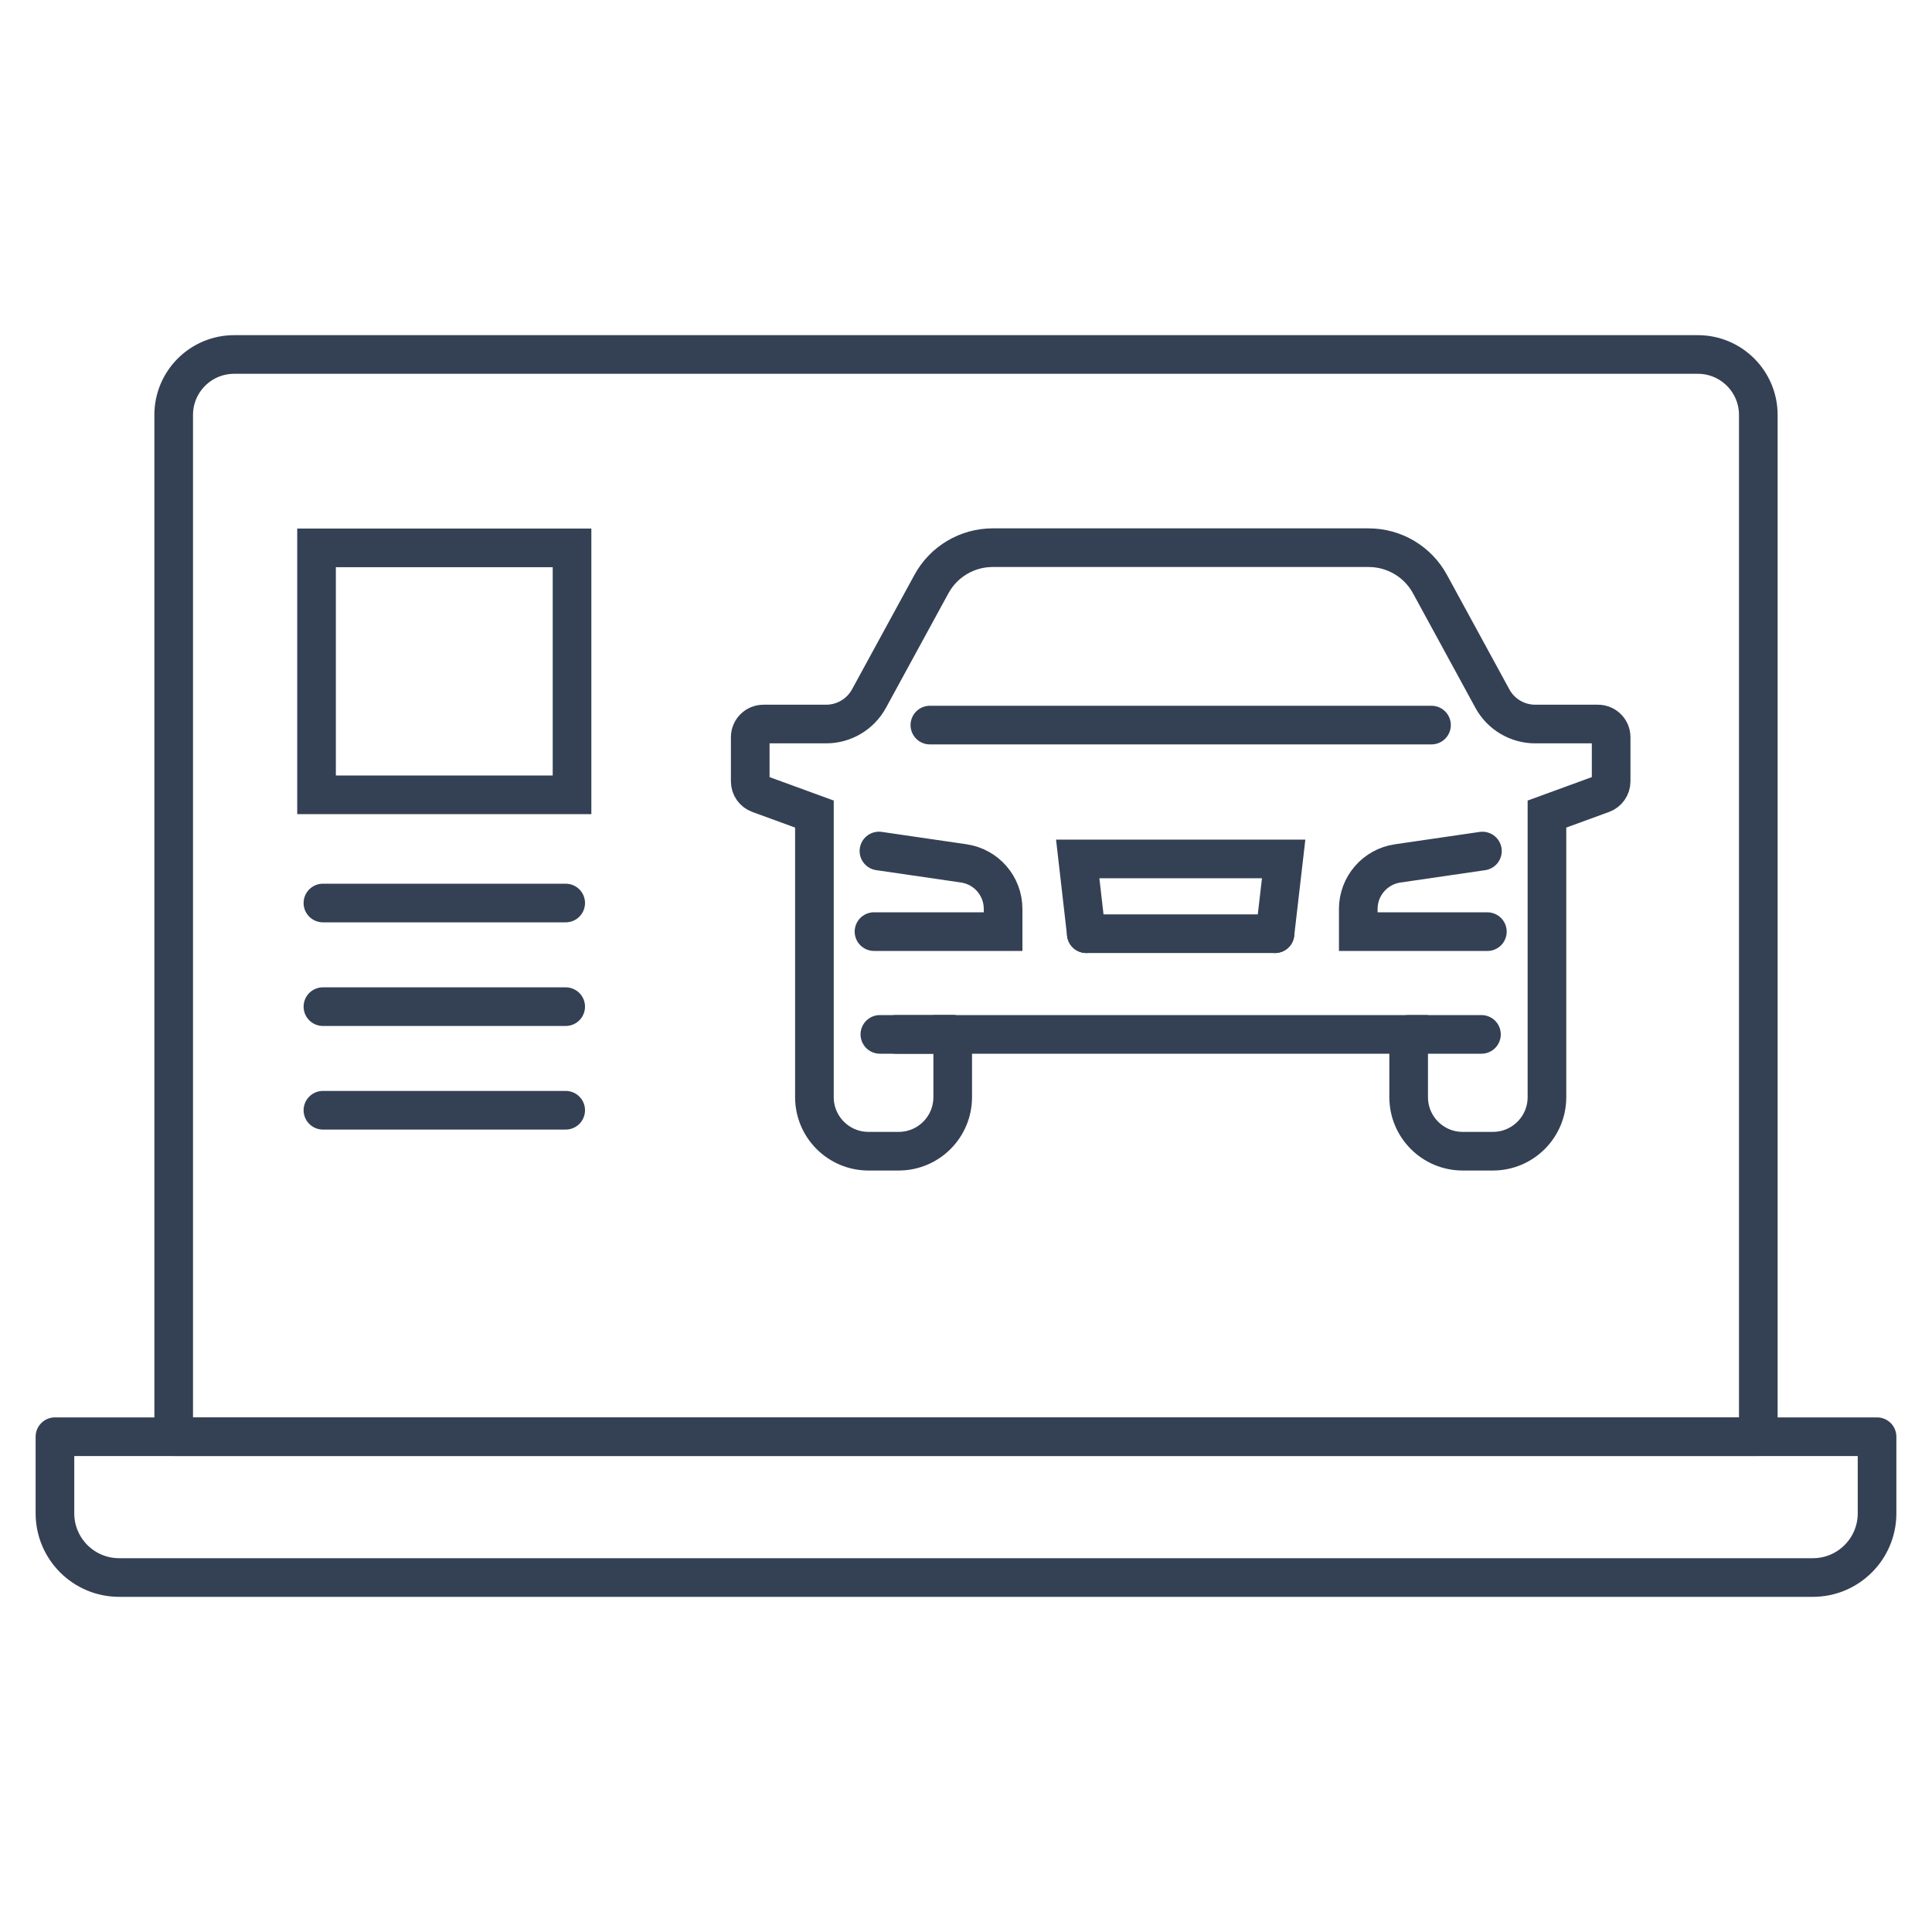 <?xml version="1.0" encoding="utf-8"?>
<!-- Generator: Adobe Illustrator 15.0.0, SVG Export Plug-In . SVG Version: 6.00 Build 0)  -->
<!DOCTYPE svg PUBLIC "-//W3C//DTD SVG 1.1//EN" "http://www.w3.org/Graphics/SVG/1.1/DTD/svg11.dtd">
<svg version="1.1" xmlns="http://www.w3.org/2000/svg" xmlns:xlink="http://www.w3.org/1999/xlink" x="0px" y="0px" width="50px"
	 height="50px" viewBox="0 0 50 50" enable-background="new 0 0 50 50" xml:space="preserve">
<g id="Layer_1" display="none">
	<g display="inline">
		<path fill="none" stroke="#344154" stroke-linecap="round" stroke-miterlimit="10" d="M7.954,30.473h7.175v-1.262
			c0-1.27-0.932-2.348-2.188-2.529l-4.986-0.688"/>
		<path fill="none" stroke="#344154" stroke-linecap="round" stroke-miterlimit="10" d="M37.671,36.186v1.68
			c0,1.658,1.345,3.004,3.004,3.004h1.68c1.66,0,3.005-1.346,3.005-3.004V23.938l3.085-1.127c0.288-0.105,0.479-0.38,0.479-0.687
			v-2.459c0-0.404-0.327-0.731-0.73-0.731h-3.485c-0.993,0-1.906-0.542-2.382-1.414l-3.474-6.368
			c-0.679-1.246-1.985-2.021-3.404-2.021H25H14.552c-1.419,0-2.725,0.775-3.404,2.021L7.674,17.52
			c-0.476,0.872-1.389,1.414-2.382,1.414H1.807c-0.403,0-0.73,0.328-0.73,0.731v2.459c0,0.307,0.191,0.582,0.479,0.687l3.085,1.127
			v13.928c0,1.658,1.346,3.004,3.005,3.004h1.68c1.659,0,3.005-1.346,3.005-3.004v-1.68H37.671z"/>
		<path fill="none" stroke="#344154" stroke-linecap="round" stroke-miterlimit="10" d="M20.973,18.992h17.967l-3.245-5.95
			c-0.187-0.341-0.543-0.553-0.933-0.553H25h-9.762c-0.389,0-0.746,0.212-0.933,0.553l-3.245,5.95H20.973z"/>
		<path fill="none" stroke="#344154" stroke-linecap="round" stroke-miterlimit="10" d="M42.046,25.994l-4.986,0.688
			c-1.257,0.182-2.188,1.26-2.188,2.529v1.262h7.175"/>
		
			<line fill="none" stroke="#344154" stroke-linecap="round" stroke-miterlimit="10" x1="19.756" y1="30.586" x2="30.244" y2="30.586"/>
		<polyline fill="none" stroke="#344154" stroke-linecap="round" stroke-miterlimit="10" points="30.244,30.586 30.724,26.434 
			25,26.434 19.276,26.434 19.756,30.586 		"/>
		
			<line fill="none" stroke="#344154" stroke-linecap="round" stroke-miterlimit="10" x1="12.33" y1="36.186" x2="9.187" y2="36.186"/>
		
			<line fill="none" stroke="#344154" stroke-linecap="round" stroke-miterlimit="10" x1="37.671" y1="36.186" x2="40.813" y2="36.186"/>
	</g>
</g>
<g id="Layer_2" display="none">
	<g display="inline">
		
			<line fill="none" stroke="#344154" stroke-linecap="round" stroke-miterlimit="10" x1="47.654" y1="47.654" x2="32.162" y2="32.162"/>
		<path fill="none" stroke="#344154" stroke-linecap="round" stroke-miterlimit="10" d="M21.758,4.442
			c-2.943-2.943-7.011-4.072-10.82-3.392l6.081,6.081l-2.089,7.798l-7.798,2.09L1.05,10.938c-0.68,3.808,0.449,7.876,3.392,10.819
			c3.5,3.5,8.592,4.435,12.945,2.81l23.087,23.086c1.982,1.982,5.196,1.982,7.18,0c1.982-1.983,1.982-5.197,0-7.18L24.568,17.388
			C26.193,13.035,25.258,7.943,21.758,4.442z"/>
		<polygon fill="none" stroke="#344154" stroke-linecap="round" stroke-miterlimit="10" points="5.365,10.125 6.381,6.335 
			10.172,5.319 12.948,8.094 11.932,11.885 8.141,12.901 		"/>
		<g>
			<path fill="none" stroke="#344154" stroke-linecap="round" stroke-linejoin="round" stroke-miterlimit="10" d="M6.664,44
				l-4.018,3.646c0,0,2.399,1.494,6.51,1.494c4.112,0,6.51-1.494,6.51-1.494L11.649,44"/>
			<path fill="none" stroke="#344154" stroke-linecap="round" stroke-linejoin="round" stroke-miterlimit="10" d="M10.601,34.915
				H7.712c-0.579,0-1.048,0.469-1.048,1.048V44h4.985v-8.037C11.649,35.384,11.18,34.915,10.601,34.915z"/>
			
				<line fill="none" stroke="#344154" stroke-linecap="round" stroke-linejoin="round" stroke-miterlimit="10" x1="6.664" y1="39.14" x2="11.649" y2="36.187"/>
			
				<line fill="none" stroke="#344154" stroke-linecap="round" stroke-linejoin="round" stroke-miterlimit="10" x1="6.664" y1="42.729" x2="11.649" y2="39.774"/>
		</g>
	</g>
</g>
<g id="Layer_3" display="none">
	<g display="inline">
		<g>
			<polygon fill="none" stroke="#344154" stroke-miterlimit="10" points="42.297,20.291 34.922,19.437 34.922,9.109 42.297,8.255 
							"/>
			
				<line fill="none" stroke="#344154" stroke-linecap="round" stroke-miterlimit="10" x1="42.297" y1="14.375" x2="37.938" y2="14.375"/>
			
				<line fill="none" stroke="#344154" stroke-linecap="round" stroke-miterlimit="10" x1="42.297" y1="11.28" x2="39.414" y2="11.28"/>
			
				<line fill="none" stroke="#344154" stroke-linecap="round" stroke-miterlimit="10" x1="42.297" y1="17.133" x2="39.557" y2="17.133"/>
			<path fill="none" stroke="#344154" stroke-miterlimit="10" d="M34.922,9.109h-2.854c-1.611,0-2.918,1.306-2.918,2.918v4.483
				c0,1.611,1.307,2.918,2.918,2.918h2.854"/>
			<path fill="none" stroke="#344154" stroke-miterlimit="10" d="M29.149,12.543H17.773c-2.629,0-5.188-1.098-7.599-2.145
				c-0.637-0.276-1.356-0.4-2.111-0.323c-1.945,0.197-3.535,1.77-3.75,3.713c-0.281,2.544,1.703,4.697,4.19,4.697
				c0.66,0,1.285-0.152,1.84-0.424c2.399-1.171,5.081-2.067,7.75-2.067h11.055V12.543z"/>
			<circle fill="none" stroke="#344154" stroke-miterlimit="10" cx="8.503" cy="14.269" r="1.503"/>
		</g>
		<g>
			<circle id="XMLID_95_" fill="none" stroke="#344154" stroke-miterlimit="10" cx="41.926" cy="39.273" r="2.471"/>
			<circle id="XMLID_94_" fill="none" stroke="#344154" stroke-miterlimit="10" cx="10.609" cy="39.273" r="2.471"/>
			<path id="XMLID_93_" fill="none" stroke="#344154" stroke-miterlimit="10" d="M49.567,37.077c0-0.416-0.176-0.694-0.421-0.855
				l-1.07-0.703l-0.007-1.438c0.041-0.372-0.16-0.728-0.501-0.883c-1.153-0.524-3.961-1.506-9.113-1.803
				c-1.879-0.108-3.72-0.579-5.404-1.421l-4.205-2.104c-1.659-0.829-3.489-1.261-5.344-1.261h-5.379
				c-3.478,0-6.927,0.84-9.935,2.586c-1.644,0.954-3.795,1.777-6.208,1.645c-0.305-0.018-0.555,0.226-0.555,0.531v1.891
				c0,0-1.021,1.31-1.021,3.185c0,0,0.016,3.963,3.096,3.963h2.607c-0.149-0.592-0.186-1.229-0.081-1.887
				c0.324-2.042,2.027-3.651,4.083-3.867c2.79-0.292,5.145,1.888,5.145,4.617c0,0.393-0.049,0.772-0.141,1.137h22.31
				c-0.148-0.592-0.185-1.229-0.08-1.888c0.324-2.042,2.027-3.651,4.084-3.866c2.789-0.292,5.144,1.888,5.144,4.617
				c0,0.393-0.049,0.772-0.141,1.137h2.556c0.341,0,0.616-0.278,0.612-0.618L49.567,37.077z"/>
			<polyline fill="none" stroke="#344154" stroke-linecap="round" stroke-miterlimit="10" points="6.169,30.158 4.31,28.299 
				1.463,28.299 			"/>
			<line fill="none" stroke="#344154" stroke-miterlimit="10" x1="22.053" y1="26.61" x2="22.053" y2="40.41"/>
		</g>
	</g>
</g>
<g id="Layer_4">
	<g>
		<g>
			<path fill="none" stroke="#344154" stroke-linecap="round" stroke-miterlimit="10" d="M22.619,24.11h3.341v-0.588
				c0-0.591-0.434-1.093-1.019-1.178l-2.194-0.32"/>
			<path fill="none" stroke="#344154" stroke-linecap="round" stroke-miterlimit="10" d="M36.456,26.77v1.624
				c0,0.773,0.626,1.399,1.398,1.399h0.782c0.772,0,1.399-0.626,1.399-1.399v-7.326l1.437-0.525c0.133-0.049,0.224-0.177,0.224-0.32
				v-1.145c0-0.188-0.153-0.34-0.341-0.34h-1.623c-0.462,0-0.888-0.252-1.109-0.658l-1.616-2.965
				c-0.317-0.581-0.925-0.941-1.587-0.941h-4.864h-4.865c-0.661,0-1.269,0.361-1.585,0.941l-1.617,2.965
				c-0.222,0.406-0.647,0.658-1.109,0.658h-1.623c-0.188,0-0.341,0.152-0.341,0.34v1.145c0,0.143,0.089,0.271,0.224,0.32
				l1.437,0.525v7.326c0,0.773,0.626,1.399,1.399,1.399h0.781c0.773,0,1.399-0.626,1.399-1.399V26.77H36.456z"/>
			<polyline fill="none" stroke="#344154" stroke-linecap="round" stroke-miterlimit="10" points="24.065,18.765 28.681,18.765 
				37.047,18.765 			"/>
			<path fill="none" stroke="#344154" stroke-linecap="round" stroke-miterlimit="10" d="M38.365,22.025l-2.194,0.32
				c-0.584,0.085-1.019,0.587-1.019,1.178v0.588h3.341"/>
			
				<line fill="none" stroke="#344154" stroke-linecap="round" stroke-miterlimit="10" x1="28.113" y1="24.164" x2="32.997" y2="24.164"/>
			<polyline fill="none" stroke="#344154" stroke-linecap="round" stroke-miterlimit="10" points="32.997,24.164 33.221,22.229 
				30.556,22.229 27.891,22.229 28.113,24.164 			"/>
			
				<line fill="none" stroke="#344154" stroke-linecap="round" stroke-miterlimit="10" x1="24.656" y1="26.77" x2="23.193" y2="26.77"/>
			
				<line fill="none" stroke="#344154" stroke-linecap="round" stroke-miterlimit="10" x1="36.456" y1="26.77" x2="38.34" y2="26.77"/>
			
				<line fill="none" stroke="#344154" stroke-linecap="round" stroke-miterlimit="10" x1="24.656" y1="26.77" x2="22.771" y2="26.77"/>
		</g>
		
			<line id="XMLID_92_" fill="none" stroke="#344154" stroke-linecap="round" stroke-linejoin="round" stroke-miterlimit="10" x1="8.357" y1="23.37" x2="14.64" y2="23.37"/>
		
			<line id="XMLID_91_" fill="none" stroke="#344154" stroke-linecap="round" stroke-linejoin="round" stroke-miterlimit="10" x1="8.357" y1="26.052" x2="14.64" y2="26.052"/>
		
			<line id="XMLID_90_" fill="none" stroke="#344154" stroke-linecap="round" stroke-linejoin="round" stroke-miterlimit="10" x1="8.357" y1="28.733" x2="14.64" y2="28.733"/>
		<path id="XMLID_89_" fill="none" stroke="#344154" stroke-linecap="round" stroke-linejoin="round" stroke-miterlimit="10" d="
			M46.918,40.826H3.083c-0.917,0-1.661-0.744-1.661-1.661v-1.983h47.156v1.983C48.578,40.082,47.834,40.826,46.918,40.826z"/>
		<path id="XMLID_88_" fill="none" stroke="#344154" stroke-linecap="round" stroke-linejoin="round" stroke-miterlimit="10" d="
			M43.94,9.174H6.06c-0.865,0-1.565,0.701-1.565,1.565v26.442h41.01V10.74C45.505,9.875,44.805,9.174,43.94,9.174z"/>
		<rect x="8.192" y="14.179" fill="none" stroke="#344154" stroke-miterlimit="10" width="6.612" height="6.391"/>
	</g>
</g>
</svg>
